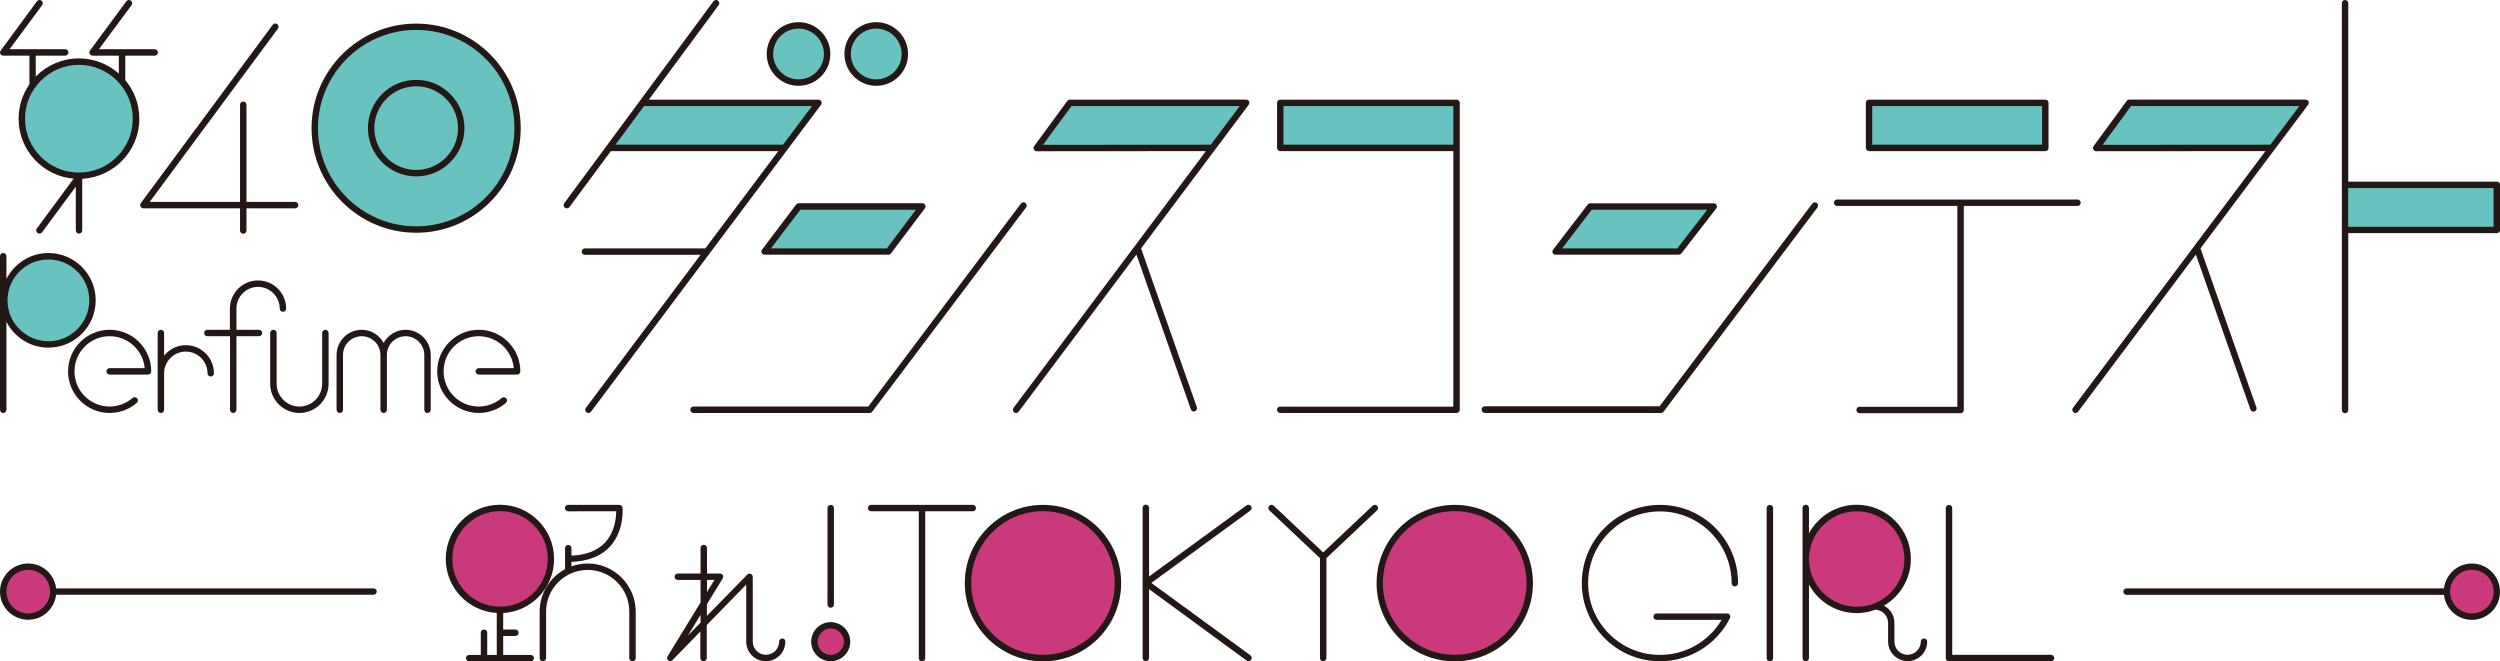 <?xml version="1.0" encoding="utf-8"?>
<!-- Generator: Adobe Illustrator 20.1.0, SVG Export Plug-In . SVG Version: 6.00 Build 0)  -->
<svg version="1.1" id="レイヤー_1" xmlns="http://www.w3.org/2000/svg" xmlns:xlink="http://www.w3.org/1999/xlink" x="0px"
	 y="0px" width="2097.6px" height="554.8px" viewBox="0 0 2097.6 554.8" style="enable-background:new 0 0 2097.6 554.8;"
	 xml:space="preserve">
<style type="text/css">
	.st0{fill:#CB397D;}
	.st1{fill:none;}
	.st2{fill:#68C2BF;}
	.st3{fill:#231815;}
</style>
<g>
	<g>
		<path class="st0" d="M1557.9,426.3c23.6,0,42.7,19.2,42.7,42.8s-19.1,42.7-42.7,42.7c-23.6,0-42.8-19.1-42.8-42.7
			S1534.3,426.3,1557.9,426.3z"/>
	</g>
	<g>
		<path class="st1" d="M1049.6,86.3"/>
	</g>
	<g>
		<path class="st2" d="M735.2,21.3c13.3,0,24,10.8,24,24c0,13.2-10.7,24-24,24c-13.2,0-24-10.8-24-24C711.2,32,722,21.3,735.2,21.3z
			"/>
		<path class="st2" d="M670,21.3c13.3,0,24,10.8,24,24c0,13.2-10.7,24-24,24s-24-10.8-24-24C646,32,656.7,21.3,670,21.3z"/>
	</g>
	<g>
		<rect x="1568.2" y="86.3" class="st2" width="147.9" height="37.8"/>
	</g>
	<g>
		<polygon class="st2" points="1222,86.3 1222,124.1 1221.5,124.1 1074.2,124.1 1074.2,86.3 		"/>
	</g>
	<g>
		<path class="st2" d="M66.2,51.7c26.5,0,47.9,21.4,47.9,47.9c0,26.5-21.4,47.9-47.9,47.9s-47.9-21.4-47.9-47.9
			C18.3,73.1,39.8,51.7,66.2,51.7z"/>
	</g>
	<g>
		<path class="st0" d="M419.5,426.3c23.6,0,42.7,19.2,42.7,42.8s-19.1,42.7-42.7,42.7c-23.6,0-42.8-19.1-42.8-42.7
			S395.9,426.3,419.5,426.3z"/>
	</g>
	<g>
		<path class="st0" d="M697,524.6c7.6,0,13.8,6.2,13.8,13.7c0,7.6-6.1,13.7-13.8,13.7c-7.6,0-13.7-6.2-13.7-13.7
			C683.3,530.8,689.4,524.6,697,524.6z"/>
	</g>
	<g>
		<g>
			<path class="st3" d="M697,554.8c-9,0-16.4-7.4-16.4-16.4c0-9.1,7.4-16.4,16.4-16.4c9.1,0,16.4,7.4,16.4,16.4
				C713.4,547.4,706,554.8,697,554.8z M697,527.3c-6.1,0-11,5-11,11.1c0,6.1,4.9,11.1,11,11.1c6.1,0,11.1-5,11.1-11.1
				C708,532.3,703.1,527.3,697,527.3z"/>
		</g>
	</g>
	<g>
		<path class="st2" d="M40.6,215c20.4,0,37,16.6,37,37c0,20.5-16.6,37-37,37c-20.5,0-37-16.5-37-37C3.6,231.6,20.1,215,40.6,215z"/>
	</g>
	<g>
		<path class="st2" d="M349.2,22.5c47,0,85.1,38.1,85.1,85.1c0,47-38.1,85.1-85.1,85.1c-47,0-85.1-38.1-85.1-85.1
			C264.1,60.5,302.2,22.5,349.2,22.5z"/>
	</g>
	<g>
		<path class="st1" d="M554.4,544.1"/>
	</g>
	<g>
		<polygon class="st2" points="686.7,86.3 657.9,124.7 657.1,124.1 513.5,124.1 512,122.9 539.1,86.3 		"/>
	</g>
	<g>
		<polygon class="st2" points="773.9,173.3 745.5,211.1 641.5,211.1 670.1,173.3 		"/>
	</g>
	<g>
		<polygon class="st2" points="1437.9,173.3 1408.6,211.1 1305.2,211.1 1334.1,173.3 		"/>
	</g>
	<g>
		<polygon class="st2" points="1045.6,86.3 1016.8,124.7 1016,124.1 869.8,124.2 897.7,86.3 		"/>
	</g>
	<g>
		<polygon class="st2" points="1934.6,86.3 1905.9,124.7 1905,124.1 1758.9,124.2 1786.7,86.3 		"/>
	</g>
	<g>
		<path class="st0" d="M23.7,475.5c11.6,0,21,9.3,21,21c0,11.6-9.4,21-21,21c-11.6,0-21-9.4-21-21C2.7,484.8,12.1,475.5,23.7,475.5z
			"/>
	</g>
	<g>
		<path class="st0" d="M2074,475.5c11.6,0,21,9.3,21,21c0,11.6-9.4,21-21,21c-11.6,0-21-9.4-21-21
			C2053,484.8,2062.4,475.5,2074,475.5z"/>
	</g>
	<g>
		<rect x="1967.5" y="155.1" class="st2" width="127.4" height="37.8"/>
	</g>
	<g>
		<path class="st0" d="M875.1,426.3c34.7,0,62.9,28.2,62.9,63c0,34.8-28.2,62.9-62.9,62.9c-34.8,0-62.9-28.2-62.9-62.9
			C812.2,454.5,840.4,426.3,875.1,426.3z"/>
	</g>
	<g>
		<path class="st0" d="M1220.6,426.3c34.8,0,62.9,28.2,62.9,63c0,34.8-28.2,62.9-62.9,62.9c-34.8,0-63-28.2-63-62.9
			C1157.6,454.5,1185.8,426.3,1220.6,426.3z"/>
	</g>
	<path class="st3" d="M117.9,173.3c0.5,0.9,1.4,1.5,2.4,1.5h81.1v18.6c0,1.5,1.2,2.7,2.7,2.7c1.5,0,2.7-1.2,2.7-2.7v-18.6h40.8
		c1.5,0,2.7-1.2,2.7-2.7c0-1.5-1.2-2.7-2.7-2.7h-40.8V87.9c0-1.5-1.2-2.7-2.7-2.7c-1.5,0-2.7,1.2-2.7,2.7v81.5h-75.8L233.2,24
		c0.9-1.2,0.6-2.9-0.6-3.8c-1.2-0.9-2.9-0.6-3.8,0.6L118.1,170.5C117.5,171.3,117.4,172.4,117.9,173.3z"/>
	<path class="st3" d="M670,72c14.7,0,26.7-12,26.7-26.7c0-14.7-12-26.7-26.7-26.7c-14.7,0-26.7,12-26.7,26.7
		C643.3,60,655.3,72,670,72z M670,24c11.7,0,21.3,9.6,21.3,21.3c0,11.7-9.6,21.3-21.3,21.3c-11.7,0-21.3-9.6-21.3-21.3
		C648.7,33.5,658.3,24,670,24z"/>
	<path class="st3" d="M735.2,72c14.7,0,26.7-12,26.7-26.7c0-14.7-12-26.7-26.7-26.7c-14.7,0-26.7,12-26.7,26.7
		C708.6,60,720.5,72,735.2,72z M735.2,24c11.7,0,21.3,9.6,21.3,21.3c0,11.7-9.6,21.3-21.3,21.3c-11.7,0-21.3-9.6-21.3-21.3
		C713.9,33.5,723.5,24,735.2,24z"/>
	<path class="st3" d="M581.9,341.1c-1.5,0-2.7,1.2-2.7,2.7c0,1.5,1.2,2.7,2.7,2.7h147.9c0.4,0,0.8-0.1,1.1-0.3
		c0.1,0,0.2-0.1,0.2-0.2c0.3-0.2,0.5-0.3,0.7-0.6c0,0,0.1-0.1,0.1-0.1l129-171.2c0.9-1.2,0.7-2.9-0.5-3.8c-1.2-0.9-2.9-0.7-3.8,0.5
		L728.5,341.1H581.9z"/>
	<path class="st3" d="M1568.2,126.8h147.9c1.5,0,2.7-1.2,2.7-2.7V86.3c0-1.5-1.2-2.7-2.7-2.7h-147.9c-1.5,0-2.7,1.2-2.7,2.7v37.8
		C1565.6,125.5,1566.8,126.8,1568.2,126.8z M1570.9,89h142.5v32.4h-142.5V89z"/>
	<path class="st3" d="M1541.4,172.8h100.9v168.5h-82c-1.5,0-2.7,1.2-2.7,2.7s1.2,2.7,2.7,2.7h84.7c1.5,0,2.7-1.2,2.7-2.7V172.8h95.4
		c1.5,0,2.7-1.2,2.7-2.7c0-1.5-1.2-2.7-2.7-2.7h-201.6c-1.5,0-2.7,1.2-2.7,2.7C1538.7,171.6,1539.9,172.8,1541.4,172.8z"/>
	<path class="st3" d="M1074.2,341.1c-1.5,0-2.7,1.2-2.7,2.7c0,1.5,1.2,2.7,2.7,2.7h147.9c1.5,0,2.7-1.2,2.7-2.7V86.3
		c0-1.5-1.2-2.7-2.7-2.7h-147.9c-1.5,0-2.7,1.2-2.7,2.7v37.8c0,1.5,1.2,2.7,2.7,2.7h145.2v214.4H1074.2z M1076.9,121.4V89h142.5
		v32.4H1076.9z"/>
	<path class="st3" d="M1964.9,344c0,1.5,1.2,2.7,2.7,2.7c1.5,0,2.7-1.2,2.7-2.7V195.6h124.7c1.5,0,2.7-1.2,2.7-2.7v-37.8
		c0-1.5-1.2-2.7-2.7-2.7h-124.7V2.7c0-1.5-1.2-2.7-2.7-2.7c-1.5,0-2.7,1.2-2.7,2.7V155c0,0,0,0,0,0v37.8c0,0,0,0,0,0V344z
		 M2092.2,157.8v32.5h-122v-32.5H2092.2z"/>
	<path class="st3" d="M0.1,43.7C0.1,43.8,0,43.9,0,44c0,0.1,0,0.1,0,0.2c0,0.2,0.1,0.3,0.1,0.5c0,0.2,0.1,0.3,0.2,0.5
		c0.1,0.1,0.2,0.3,0.3,0.4c0.1,0.2,0.2,0.3,0.4,0.4c0,0,0.1,0.1,0.1,0.1c0.1,0,0.1,0,0.2,0.1c0.4,0.3,0.9,0.5,1.4,0.5h22v23.9
		c0,0,0,0.1,0,0.1C19,79,15.6,88.9,15.6,99.6c0,26.4,20.3,48.1,46.2,50.3l-30.9,41.8c-0.9,1.2-0.6,2.9,0.6,3.8
		c0.5,0.4,1,0.5,1.6,0.5c0.8,0,1.6-0.4,2.2-1.1l28.3-38.3v36.7c0,1.5,1.2,2.7,2.7,2.7c1.5,0,2.7-1.2,2.7-2.7V150
		c26.6-1.4,47.9-23.5,47.9-50.4c0-12.3-4.4-23.6-11.8-32.4V46.7h24.7c1.5,0,2.7-1.2,2.7-2.7c0-1.5-1.2-2.7-2.7-2.7H83l27.4-37
		c0.9-1.2,0.6-2.9-0.6-3.8c-1.2-0.9-2.9-0.6-3.8,0.6L75.5,42.4c-0.1,0.1-0.1,0.2-0.1,0.3c-0.1,0.2-0.2,0.3-0.2,0.5
		c-0.1,0.2-0.1,0.3-0.1,0.5c0,0.1-0.1,0.2-0.1,0.3c0,0.1,0,0.1,0,0.2c0,0.2,0.1,0.3,0.1,0.5c0.1,0.2,0.1,0.3,0.2,0.5
		c0.1,0.1,0.2,0.3,0.3,0.4c0.1,0.2,0.2,0.3,0.4,0.4c0,0,0.1,0.1,0.1,0.1c0,0,0.1,0,0.2,0.1c0.4,0.3,0.9,0.5,1.4,0.5h22v15
		C90.7,53.8,79,49,66.2,49c-13.9,0-26.6,5.7-35.8,14.8c-0.1,0.1-0.3,0.3-0.4,0.4V46.7h24.7c1.5,0,2.7-1.2,2.7-2.7
		c0-1.5-1.2-2.7-2.7-2.7H8l27.4-37c0.9-1.2,0.6-2.9-0.6-3.8c-1.2-0.9-2.9-0.6-3.8,0.6L0.6,42.4c-0.1,0.1-0.1,0.2-0.1,0.3
		c-0.1,0.2-0.2,0.3-0.2,0.5C0.1,43.4,0.1,43.6,0.1,43.7z M66.2,54.4c24.9,0,45.2,20.3,45.2,45.2c0,24.9-20.3,45.2-45.2,45.2
		c-24.9,0-45.2-20.3-45.2-45.2c0-12.5,5.1-23.8,13.3-31.9C42.5,59.5,53.8,54.4,66.2,54.4z"/>
	<path class="st3" d="M464.9,469c0-25.1-20.4-45.5-45.4-45.5c-25.1,0-45.5,20.4-45.5,45.5c0,24.1,18.9,43.9,42.8,45.3v35.2h-8v-18.6
		c0-1.5-1.2-2.7-2.7-2.7c-1.5,0-2.7,1.2-2.7,2.7v18.6h-9.7c-1.5,0-2.7,1.2-2.7,2.7c0,1.5,1.2,2.7,2.7,2.7h51.6
		c1.5,0,2.7-1.2,2.7-2.7c0-1.5-1.2-2.7-2.7-2.7h-23.1v-15.9h10.2c1.5,0,2.7-1.2,2.7-2.7c0-1.5-1.2-2.7-2.7-2.7h-10.2v-13.8
		C446,512.9,464.9,493.2,464.9,469z M379.5,469c0-22.1,18-40.1,40.1-40.1c22.1,0,40,18,40,40.1c0,22.1-18,40-40,40
		C397.4,509,379.5,491.1,379.5,469z"/>
	<path class="st3" d="M656.4,535.7c-1.5,0-2.7,1.2-2.7,2.7c0,6.1-5,11-11.1,11c-6.1,0-11-5-11-11c0,0,0,0,0,0v-54.4
		c0-1.1-0.7-2.1-1.7-2.5c-1-0.4-2.2-0.2-2.9,0.6l-33.9,34.7V507l13.3-21.7c0.5-0.8,0.5-1.9,0.1-2.7c-0.5-0.8-1.4-1.4-2.3-1.4h-11
		v-21.4c0-1.5-1.2-2.7-2.7-2.7c-1.5,0-2.7,1.2-2.7,2.7v21.4h-19.1c-1.5,0-2.7,1.2-2.7,2.7s1.2,2.7,2.7,2.7h19.1v18.9l-27.7,45.2
		c-0.3,0.4-0.3,0.9-0.4,1.3c0,0.1,0,0.1,0,0.2c0,0.6,0.3,1.2,0.7,1.6c0,0,0,0.1,0.1,0.1c0,0,0.1,0,0.1,0.1c0.1,0.1,0.2,0.2,0.3,0.3
		c0.4,0.3,0.9,0.4,1.4,0.4l0,0l0,0c0,0,0,0,0,0c0.6,0,1.2-0.3,1.7-0.7c0.1-0.1,0.2,0,0.2-0.1l23.4-24v22.2c0,1.5,1.2,2.7,2.7,2.7
		c1.5,0,2.7-1.2,2.7-2.7v-27.7l33.1-33.9v47.9c0,0,0,0,0,0c0,9,7.4,16.4,16.4,16.4c9.1,0,16.4-7.4,16.4-16.4
		C659.1,536.9,657.9,535.7,656.4,535.7z M593.2,486.6h6.2l-6.2,10.1V486.6z M577.2,533.2l10.6-17.3v6.5L577.2,533.2z"/>
	<path class="st3" d="M1614.3,535.7c-1.5,0-2.7,1.2-2.7,2.7c0,6.1-5,11-11.1,11c-6.1,0-11-5-11-11v-15.7c0,0,0-0.1,0-0.1
		c0-6.3-3.6-11.7-8.8-14.4c13.5-7.9,22.6-22.5,22.6-39.2c0-25.1-20.4-45.5-45.4-45.5c-17.3,0-32.4,9.7-40.1,24v-21.3
		c0-1.5-1.2-2.7-2.7-2.7c-1.5,0-2.7,1.2-2.7,2.7v42.4c0,0.1,0,0.2,0,0.4s0,0.2,0,0.4v82.7c0,1.5,1.2,2.7,2.7,2.7
		c1.5,0,2.7-1.2,2.7-2.7v-61.7c7.7,14.3,22.7,24,40.1,24c5.4,0,10.6-1,15.5-2.8c6,0.1,10.8,5,10.8,11c0,0,0,0,0,0v15.7
		c0,9.1,7.4,16.4,16.4,16.4c9.1,0,16.4-7.4,16.4-16.4C1617,536.9,1615.8,535.7,1614.3,535.7z M1517.8,469.4v-0.7
		c0.2-21.9,18.1-39.7,40.1-39.7c22.1,0,40,18,40,40.1c0,22.1-18,40-40,40C1535.9,509,1518,491.3,1517.8,469.4z"/>
	<path class="st3" d="M493.1,472.8c-4.8,0-9.4,0.9-13.6,2.4v-3.8c14-0.5,25-4.8,32.4-12.9c12.1-13.4,10.5-31.8,10.4-32.5
		c-0.1-1.4-1.3-2.4-2.7-2.4h-42.9c-1.5,0-2.7,1.2-2.7,2.7c0,1.5,1.2,2.7,2.7,2.7H517c0,5.1-1,17.1-9.1,26c-6.4,7-16,10.7-28.4,11.2
		v-6.3c0-1.5-1.2-2.7-2.7-2.7c-1.5,0-2.7,1.2-2.7,2.7v17.7c-12.6,6.8-21.3,20.1-21.3,35.5v39c0,1.5,1.2,2.7,2.7,2.7
		c1.5,0,2.7-1.2,2.7-2.7v-39c0-19.2,15.6-34.9,34.9-34.9c19.2,0,34.9,15.6,34.9,34.9v39c0,1.5,1.2,2.7,2.7,2.7
		c1.5,0,2.7-1.2,2.7-2.7v-39C533.3,490.9,515.3,472.8,493.1,472.8z"/>
	<path class="st3" d="M349.2,195.3c48.4,0,87.7-39.4,87.7-87.8c0-48.4-39.4-87.7-87.7-87.7c-48.4,0-87.8,39.4-87.8,87.7
		C261.4,155.9,300.8,195.3,349.2,195.3z M349.2,25.1c45.4,0,82.4,36.9,82.4,82.4c0,45.4-36.9,82.4-82.4,82.4
		c-45.4,0-82.4-37-82.4-82.4C266.8,62.1,303.8,25.1,349.2,25.1z"/>
	<path class="st3" d="M349.2,148c22.3,0,40.5-18.2,40.5-40.5c0-22.3-18.2-40.5-40.5-40.5c-22.3,0-40.5,18.2-40.5,40.5
		C308.7,129.9,326.9,148,349.2,148z M349.2,72.4c19.4,0,35.1,15.8,35.1,35.1c0,19.4-15.8,35.1-35.1,35.1
		c-19.4,0-35.1-15.8-35.1-35.1C314.1,88.2,329.8,72.4,349.2,72.4z"/>
	<path class="st3" d="M2.7,346.5c1.5,0,2.7-1.2,2.7-2.7V270c6.6,12.8,19.8,21.7,35.2,21.7c21.9,0,39.7-17.8,39.7-39.7
		s-17.8-39.7-39.7-39.7c-15.4,0-28.6,8.9-35.2,21.7V215c0-1.5-1.2-2.7-2.7-2.7c-1.5,0-2.7,1.2-2.7,2.7v128.8
		C0,345.3,1.2,346.5,2.7,346.5z M40.6,217.7c18.9,0,34.3,15.4,34.3,34.3c0,18.9-15.4,34.3-34.3,34.3c-18.9,0-34.3-15.4-34.3-34.3
		C6.3,233.1,21.7,217.7,40.6,217.7z"/>
	<path class="st3" d="M135,276.7c-1.5,0-2.7,1.2-2.7,2.7v64.4c0,1.5,1.2,2.7,2.7,2.7c1.5,0,2.7-1.2,2.7-2.7v-30.6
		c0-10,8.2-18.2,18.2-18.2c10,0,18.2,8.2,18.2,18.2c0,1.5,1.2,2.7,2.7,2.7c1.5,0,2.7-1.2,2.7-2.7c0-13-10.6-23.6-23.6-23.6
		c-7.4,0-13.9,3.5-18.2,8.8v-18.9C137.7,277.9,136.5,276.7,135,276.7z"/>
	<path class="st3" d="M89.3,311.6c0,1.5,1.2,2.7,2.7,2.7h32.2c1.5,0,2.7-1.2,2.7-2.7c0-19.2-15.6-34.9-34.9-34.9
		s-34.9,15.7-34.9,34.9c0,19.2,15.6,34.9,34.9,34.9c8.4,0,16.5-3,22.8-8.5c1.1-1,1.2-2.7,0.3-3.8c-1-1.1-2.7-1.2-3.8-0.3
		c-5.4,4.6-12.2,7.2-19.3,7.2c-16.3,0-29.5-13.2-29.5-29.5s13.2-29.5,29.5-29.5c15.4,0,28,11.8,29.4,26.8H92
		C90.5,308.9,89.3,310.1,89.3,311.6z"/>
	<path class="st3" d="M401.7,346.5c8.4,0,16.5-3,22.8-8.5c1.1-1,1.2-2.7,0.3-3.8c-1-1.1-2.7-1.2-3.8-0.3c-5.4,4.6-12.2,7.2-19.3,7.2
		c-16.3,0-29.5-13.2-29.5-29.5s13.2-29.5,29.5-29.5c15.4,0,28,11.8,29.4,26.8h-29.4c-1.5,0-2.7,1.2-2.7,2.7s1.2,2.7,2.7,2.7h32.2
		c1.5,0,2.7-1.2,2.7-2.7c0-19.2-15.6-34.9-34.9-34.9c-19.2,0-34.9,15.7-34.9,34.9C366.8,330.8,382.5,346.5,401.7,346.5z"/>
	<path class="st3" d="M216.5,240.7c10,0,18.2,8.2,18.2,18.2c0,1.5,1.2,2.7,2.7,2.7c1.5,0,2.7-1.2,2.7-2.7c0-13-10.6-23.6-23.6-23.6
		c-13,0-23.6,10.6-23.6,23.6v17.8h-18.9c-1.5,0-2.7,1.2-2.7,2.7c0,1.5,1.2,2.7,2.7,2.7H193v61.7c0,1.5,1.2,2.7,2.7,2.7
		c1.5,0,2.7-1.2,2.7-2.7v-61.7h18.9c1.5,0,2.7-1.2,2.7-2.7c0-1.5-1.2-2.7-2.7-2.7h-18.9v-17.8C198.3,248.9,206.5,240.7,216.5,240.7z
		"/>
	<path class="st3" d="M232.1,322v-42.6c0-1.5-1.2-2.7-2.7-2.7c-1.5,0-2.7,1.2-2.7,2.7V322c0,13.5,11,24.5,24.5,24.5
		c13.5,0,24.5-11,24.5-24.5v-42.6c0-1.5-1.2-2.7-2.7-2.7s-2.7,1.2-2.7,2.7V322c0,10.5-8.6,19.1-19.1,19.1S232.1,332.5,232.1,322z"/>
	<path class="st3" d="M340.3,276.7c-8,0-14.8,4.5-18.4,11c-3.6-6.5-10.5-11-18.4-11c-11.6,0-21.1,9.5-21.1,21.1v46
		c0,1.5,1.2,2.7,2.7,2.7c1.5,0,2.7-1.2,2.7-2.7v-46c0-8.7,7-15.7,15.7-15.7c8.7,0,15.7,7.1,15.7,15.7v46c0,1.5,1.2,2.7,2.7,2.7
		c1.5,0,2.7-1.2,2.7-2.7v-46c0-8.7,7-15.7,15.7-15.7c8.7,0,15.7,7.1,15.7,15.7v46c0,1.5,1.2,2.7,2.7,2.7c1.5,0,2.7-1.2,2.7-2.7v-46
		C361.4,286.2,351.9,276.7,340.3,276.7z"/>
	<path class="st3" d="M697,423.6c-1.5,0-2.7,1.2-2.7,2.7v80.9c0,1.5,1.2,2.7,2.7,2.7c1.5,0,2.7-1.2,2.7-2.7v-80.9
		C699.7,424.8,698.5,423.6,697,423.6z"/>
	<path class="st3" d="M313.4,493.7H47.1c-1.4-11.8-11.3-20.9-23.4-20.9C10.6,472.8,0,483.4,0,496.4c0,13,10.6,23.6,23.7,23.6
		c12.1,0,22-9.2,23.4-21h266.3c1.5,0,2.7-1.2,2.7-2.7S314.9,493.7,313.4,493.7z M23.7,514.7c-10.1,0-18.3-8.2-18.3-18.3
		c0-10.1,8.2-18.3,18.3-18.3c10,0,18.2,8.1,18.3,18.2c0,0,0,0,0,0.1c0,0,0,0.1,0,0.1C41.9,506.5,33.7,514.7,23.7,514.7z"/>
	<path class="st3" d="M475.6,174.8c0.8,0,1.6-0.4,2.2-1.1l34.7-46.9c0,0,0.7,0,1.1,0H653l-61.2,81.6h-101c-1.5,0-2.7,1.2-2.7,2.7
		s1.2,2.7,2.7,2.7h97l-96.2,128.4c-0.9,1.2-0.7,2.9,0.5,3.8c0.5,0.4,1,0.5,1.6,0.5c0.8,0,1.6-0.4,2.2-1.1l193-257.5
		c0.6-0.8,0.7-1.9,0.2-2.8c-0.5-0.9-1.4-1.5-2.4-1.5H544.4L603,4.3c0.9-1.2,0.6-2.9-0.6-3.8c-1.2-0.9-2.9-0.6-3.8,0.6L473.4,170.5
		c-0.9,1.2-0.6,2.9,0.6,3.8C474.5,174.6,475,174.8,475.6,174.8z M681.3,89L657,121.4H516.4l24-32.4H681.3z"/>
	<path class="st3" d="M668,171.6l-28.6,37.8c-0.6,0.8-0.7,1.9-0.3,2.8c0.5,0.9,1.4,1.5,2.4,1.5h104c0.8,0,1.6-0.4,2.1-1.1l28.4-37.8
		c0.6-0.8,0.7-1.9,0.3-2.8c-0.5-0.9-1.4-1.5-2.4-1.5H670.1C669.3,170.6,668.5,171,668,171.6z M768.5,176l-24.4,32.4h-97.2l24.6-32.4
		H768.5z"/>
	<path class="st3" d="M1245.9,346.5h147.9c0.4,0,0.8-0.1,1.1-0.3c0.1,0,0.2-0.1,0.2-0.2c0.3-0.2,0.5-0.3,0.7-0.6
		c0,0,0.1-0.1,0.1-0.1l129-171.2c0.9-1.2,0.7-2.9-0.5-3.8c-1.2-0.9-2.9-0.7-3.8,0.5l-128.2,170.1h-146.6c-1.5,0-2.7,1.2-2.7,2.7
		C1243.2,345.3,1244.4,346.5,1245.9,346.5z"/>
	<path class="st3" d="M1305.2,213.7h103.4c0.8,0,1.6-0.4,2.1-1l29.3-37.8c0.6-0.8,0.7-1.9,0.3-2.8c-0.4-0.9-1.4-1.5-2.4-1.5h-103.7
		c-0.8,0-1.6,0.4-2.1,1.1l-29,37.8c-0.6,0.8-0.7,1.9-0.3,2.8C1303.2,213.2,1304.1,213.7,1305.2,213.7z M1335.5,176h96.9l-25.1,32.4
		h-96.6L1335.5,176z"/>
	<path class="st3" d="M869.8,126.9L869.8,126.9l142-0.1L850.4,342.2c-0.9,1.2-0.6,2.9,0.5,3.8c0.5,0.4,1,0.5,1.6,0.5
		c0.8,0,1.6-0.4,2.2-1.1l98.8-131.8l45.7,129.9c0.4,1.1,1.4,1.8,2.5,1.8c0.3,0,0.6-0.1,0.9-0.2c1.4-0.5,2.1-2,1.6-3.4l-46.8-133.3
		l90.4-120.6c0.1-0.1,0.1-0.2,0.1-0.3c0.1-0.2,0.2-0.3,0.2-0.5c0.1-0.2,0.1-0.3,0.1-0.5c0-0.1,0.1-0.2,0.1-0.3c0-0.1,0-0.1,0-0.2
		c0-0.2-0.1-0.3-0.1-0.5c0-0.2-0.1-0.3-0.2-0.5c-0.1-0.1-0.2-0.3-0.3-0.4c-0.1-0.2-0.2-0.3-0.4-0.4c0,0-0.1-0.1-0.1-0.1
		c0,0-0.1,0-0.1,0c-0.4-0.3-0.9-0.5-1.5-0.5H897.7c-0.9,0-1.7,0.4-2.2,1.1l-27.8,37.9c-0.6,0.8-0.7,1.9-0.2,2.8
		C867.9,126.3,868.8,126.9,869.8,126.9z M899,89h141.2l-24.3,32.4l-140.8,0.1L899,89z"/>
	<path class="st3" d="M1888.2,343.6c0.4,1.1,1.4,1.8,2.5,1.8c0.3,0,0.6-0.1,0.9-0.2c1.4-0.5,2.1-2,1.6-3.4l-46.9-133.4l90.4-120.6
		c0.1-0.1,0.1-0.2,0.1-0.3c0.1-0.2,0.2-0.3,0.2-0.5c0.1-0.2,0.1-0.3,0.1-0.5c0-0.1,0.1-0.2,0.1-0.3c0-0.1,0-0.1,0-0.2
		c0-0.2-0.1-0.3-0.1-0.5c0-0.2-0.1-0.3-0.2-0.5c-0.1-0.1-0.2-0.3-0.3-0.4c-0.1-0.2-0.2-0.3-0.4-0.4c-0.1,0-0.1-0.1-0.1-0.1
		c0,0-0.1,0-0.1,0c-0.4-0.3-0.9-0.5-1.5-0.5h-147.9c-0.9,0-1.7,0.4-2.2,1.1l-27.8,37.9c-0.6,0.8-0.7,1.9-0.2,2.8
		c0.5,0.9,1.4,1.5,2.4,1.5c0,0,0,0,0,0l142-0.1l-161.5,215.4c-0.9,1.2-0.6,2.9,0.5,3.8c0.5,0.4,1,0.5,1.6,0.5c0.8,0,1.6-0.4,2.2-1.1
		l98.8-131.8L1888.2,343.6z M1764.2,121.5l23.8-32.5h141.2l-24.3,32.4L1764.2,121.5z"/>
	<path class="st3" d="M2074,472.8c-12.1,0-22.1,9.2-23.4,20.9h-266.3c-1.5,0-2.7,1.2-2.7,2.7s1.2,2.7,2.7,2.7h266.3
		c1.3,11.8,11.3,21,23.4,21c13,0,23.6-10.6,23.6-23.6C2097.6,483.4,2087,472.8,2074,472.8z M2074,514.7c-10.1,0-18.3-8.2-18.3-18.2
		c0,0,0,0,0-0.1c0,0,0,0,0-0.1c0-10,8.2-18.2,18.3-18.2c10.1,0,18.3,8.2,18.3,18.3C2092.3,506.5,2084.1,514.7,2074,514.7z"/>
	<path class="st3" d="M816.2,429c1.5,0,2.7-1.2,2.7-2.7c0-1.5-1.2-2.7-2.7-2.7h-85.3c-1.5,0-2.7,1.2-2.7,2.7c0,1.5,1.2,2.7,2.7,2.7
		h40v123.2c0,1.5,1.2,2.7,2.7,2.7c1.5,0,2.7-1.2,2.7-2.7V429H816.2z"/>
	<path class="st3" d="M1155.4,428.2c1.1-1,1.1-2.7,0.1-3.8c-1-1.1-2.7-1.1-3.8-0.1l-41.5,39.2l-41.5-39.2c-1.1-1-2.8-1-3.8,0.1
		c-1,1.1-1,2.8,0.1,3.8l42.5,40.1v83.8c0,1.5,1.2,2.7,2.7,2.7c1.5,0,2.7-1.2,2.7-2.7v-83.8L1155.4,428.2z"/>
	<path class="st3" d="M875.1,423.6c-36.2,0-65.6,29.5-65.6,65.7c0,36.2,29.4,65.6,65.6,65.6c36.2,0,65.6-29.4,65.6-65.6
		C940.7,453,911.3,423.6,875.1,423.6z M875.1,549.4c-33.2,0-60.2-27-60.2-60.2c0-33.2,27-60.3,60.2-60.3c33.2,0,60.2,27,60.2,60.3
		C935.4,522.4,908.4,549.4,875.1,549.4z"/>
	<path class="st3" d="M1220.6,423.6c-36.2,0-65.6,29.5-65.6,65.7c0,36.2,29.4,65.6,65.6,65.6c36.2,0,65.6-29.4,65.6-65.6
		C1286.2,453,1256.8,423.6,1220.6,423.6z M1220.6,549.4c-33.2,0-60.3-27-60.3-60.2c0-33.2,27-60.3,60.3-60.3
		c33.2,0,60.2,27,60.2,60.3C1280.8,522.4,1253.8,549.4,1220.6,549.4z"/>
	<path class="st3" d="M1392.8,423.6c-36.2,0-65.6,29.4-65.6,65.6c0,36.2,29.4,65.6,65.6,65.6c25,0,47.5-13.9,58.7-36.2
		c0.4-0.8,0.4-1.8-0.1-2.6c-0.5-0.8-1.4-1.3-2.3-1.3H1390c-1.5,0-2.7,1.2-2.7,2.7c0,1.5,1.2,2.7,2.7,2.7h54.5
		c-10.8,18.2-30.3,29.4-51.8,29.4c-33.2,0-60.2-27-60.2-60.2c0-33.2,27-60.2,60.2-60.2c33.2,0,60.2,27,60.2,60.2
		c0,1.5,1.2,2.7,2.7,2.7c1.5,0,2.7-1.2,2.7-2.7C1458.4,453,1429,423.6,1392.8,423.6z"/>
	<path class="st3" d="M966,489.1l83.1-60.7c1.2-0.9,1.5-2.6,0.6-3.8c-0.9-1.2-2.6-1.5-3.8-0.6l-81.8,59.7v-57.6
		c0-1.5-1.2-2.7-2.7-2.7s-2.7,1.2-2.7,2.7v125.9c0,1.5,1.2,2.7,2.7,2.7s2.7-1.2,2.7-2.7v-57.7l81.8,59.9c0.5,0.4,1,0.5,1.6,0.5
		c0.8,0,1.6-0.4,2.2-1.1c0.9-1.2,0.6-2.9-0.6-3.8L966,489.1z"/>
	<path class="st3" d="M1485,423.6c-1.5,0-2.7,1.2-2.7,2.7v125.9c0,1.5,1.2,2.7,2.7,2.7c1.5,0,2.7-1.2,2.7-2.7V426.3
		C1487.7,424.8,1486.5,423.6,1485,423.6z"/>
	<path class="st3" d="M1720.9,549.4h-82.9V426.3c0-1.5-1.2-2.7-2.7-2.7c-1.5,0-2.7,1.2-2.7,2.7v125.9c0,1.5,1.2,2.7,2.7,2.7h85.6
		c1.5,0,2.7-1.2,2.7-2.7C1723.6,550.6,1722.3,549.4,1720.9,549.4z"/>
</g>
</svg>
